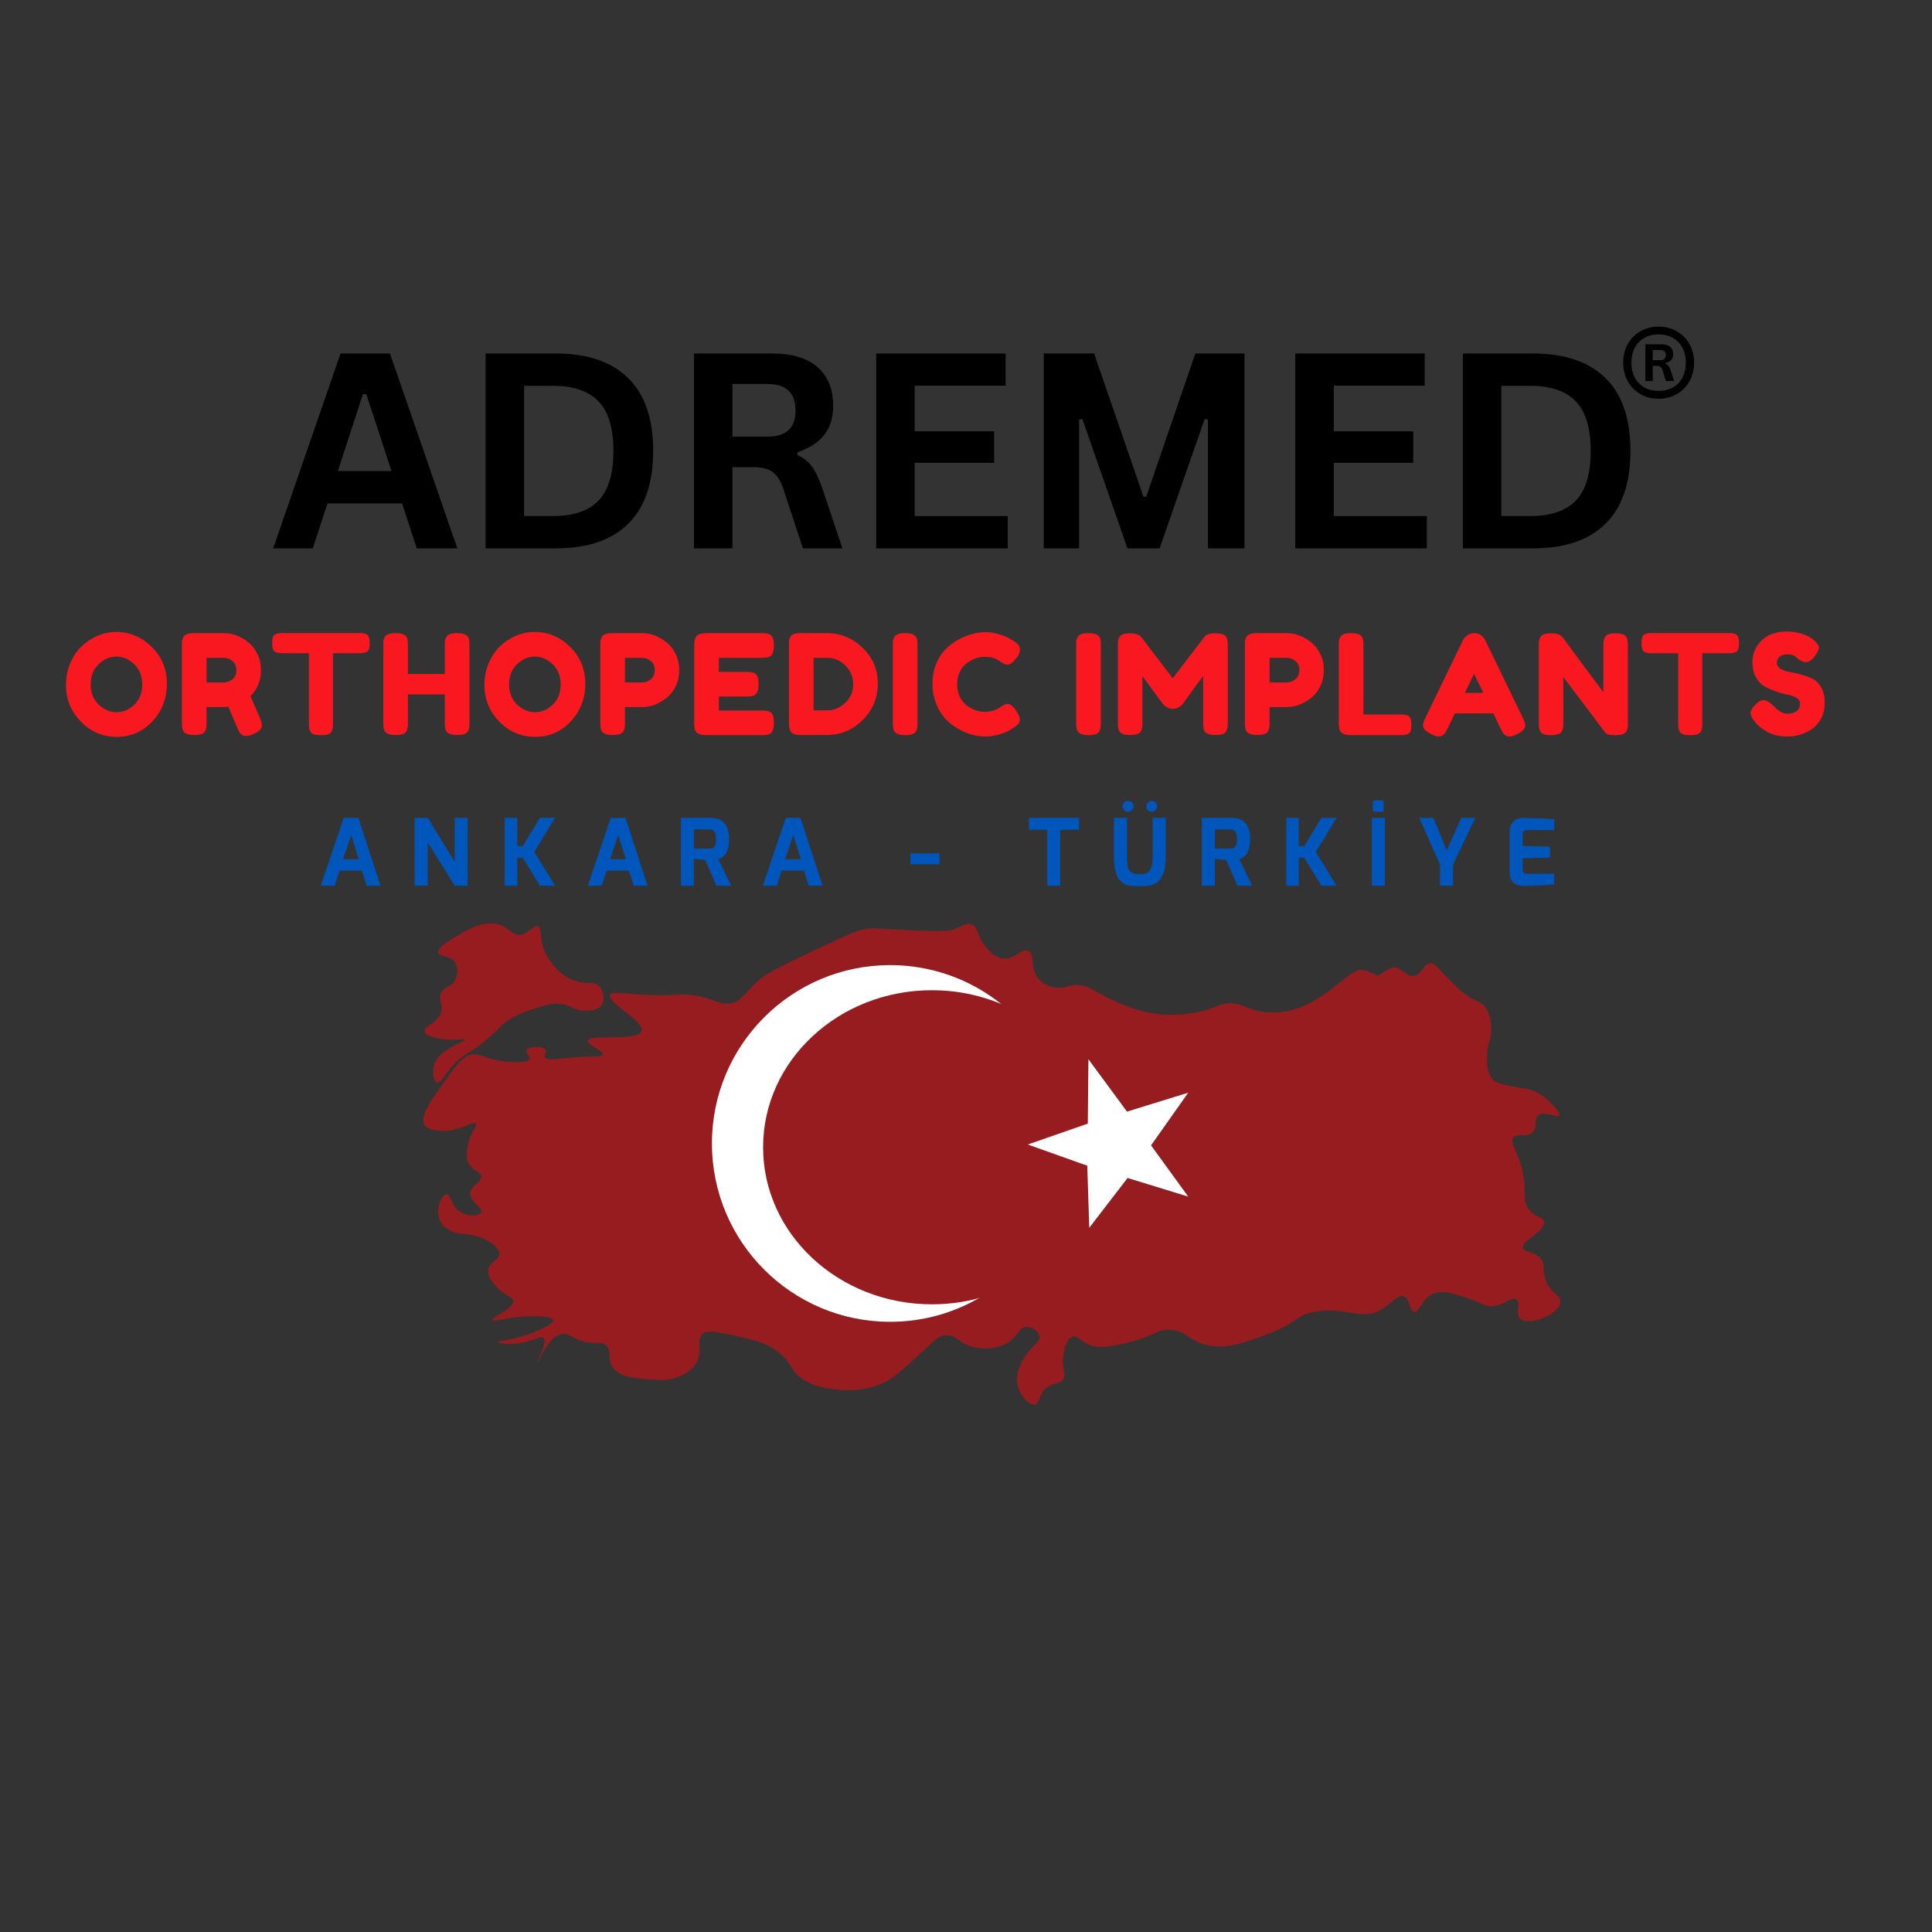 <svg version="1.0" preserveAspectRatio="xMidYMid meet" height="500" viewBox="0 0 375 375" zoomAndPan="magnify" width="500" xmlns:xlink="http://www.w3.org/1999/xlink" xmlns="http://www.w3.org/2000/svg"><rect x="0" y="0" width="375" height="375" fill="#333333" stroke="none"/><defs><g></g><clipPath id="908a3fd96d"><path clip-rule="nonzero" d="M 82 179 L 303 179 L 303 272.867 L 82 272.867 Z M 82 179"></path></clipPath></defs><g clip-path="url(#908a3fd96d)"><path fill-rule="nonzero" fill-opacity="1" d="M 299.922 248.16 C 299.336 246.32 299.953 245.551 299.117 244.406 C 297.93 242.777 295.887 243.238 295.629 242.258 C 295.242 240.754 299.965 239.059 299.652 237.16 C 299.492 236.184 298.199 236.348 296.973 235.008 C 295.152 233.039 296.551 231.133 295.359 226.691 C 294.465 223.34 292.953 221.754 293.75 220.789 C 294.535 219.844 296.379 220.902 297.504 219.719 C 298.492 218.68 297.645 217.258 298.574 216.496 C 299.789 215.504 302.215 217.109 302.598 216.496 C 302.941 215.945 301.223 214.297 300.82 213.91 C 300.148 213.262 299.133 212.305 297.504 211.664 C 296.293 211.188 296.082 211.414 293.484 210.863 C 291.492 210.438 290.496 210.227 289.996 209.789 C 288.445 208.445 288.578 205.848 288.656 204.426 C 288.781 201.934 289.555 201.758 289.457 199.594 C 289.414 198.59 289.316 196.43 287.848 195.031 C 286.957 194.184 286.379 194.395 284.629 193.152 C 284.199 192.848 283.742 192.488 282.48 191.273 C 278.941 187.859 278.625 186.922 277.652 186.98 C 276.203 187.062 276.117 189.188 274.434 189.395 C 272.703 189.609 271.965 187.461 270.145 187.781 C 270.145 187.781 269.832 187.84 267.461 189.395 C 267.461 189.395 265.68 188.512 264.781 188.32 C 263.129 187.973 261.742 189.398 259.684 191.004 C 257.277 192.883 253.629 195.73 249.227 196.367 C 247.035 196.684 245.094 196.391 244.934 196.367 C 242.191 195.938 241.422 194.949 239.305 194.758 C 237.254 194.574 236.387 195.359 233.941 196.102 C 233.941 196.102 228.98 197.605 223.484 196.637 C 218.93 195.836 214.363 193.34 214.035 193.156 C 212.105 192.086 210.566 190.957 208.422 191.207 C 207.137 191.352 206.445 191.902 204.953 191.707 C 204.473 191.645 202.906 191.371 201.762 190.199 C 199.734 188.125 200.992 185.227 199.617 184.566 C 198.309 183.938 196.938 186.422 194.504 186.008 C 193.078 185.762 192.109 184.668 191.453 183.926 C 189.57 181.793 189.93 179.977 188.582 179.434 C 187.633 179.051 186.848 179.711 185.402 180.273 C 184.195 180.746 183.238 180.875 176.285 180.543 C 169.621 180.227 169.574 180.07 168.238 180.273 C 166.605 180.523 165.559 180.934 161.266 182.957 C 153.043 186.824 148.902 188.789 147.32 190.199 C 144.383 192.82 143.949 194.453 141.688 194.762 C 139.457 195.07 138.398 193.688 134.449 193.152 C 132.621 192.906 132.246 193.121 129.086 193.152 C 121.867 193.234 118.801 192.176 118.402 193.125 C 117.77 194.641 125.184 198.188 124.527 200.129 C 123.816 202.219 114.344 200.605 114.07 202.008 C 113.902 202.848 117.219 203.906 117.02 204.691 C 116.871 205.262 115.055 204.93 111.387 205.23 C 108.309 205.48 106.109 205.992 105.758 205.23 C 105.555 204.785 106.172 204.359 105.941 203.867 C 105.492 202.914 102.461 203.055 102.164 203.934 C 101.98 204.48 102.977 204.965 102.809 205.496 C 102.477 206.543 98.254 206.066 97.98 206.035 C 93.883 205.555 93.391 204.367 91.543 204.695 C 89.852 204.992 88.602 206.688 86.18 210.059 C 83.566 213.699 81.371 216.746 82.426 218.375 C 82.945 219.184 84.055 219.32 85.109 219.449 C 88.953 219.926 91.785 217.418 92.348 218.105 C 92.758 218.613 91.164 219.844 90.738 222.668 C 90.594 223.66 90.418 224.809 91.008 225.891 C 91.82 227.379 93.293 227.32 93.418 228.305 C 93.574 229.508 91.418 229.969 91.273 231.523 C 91.105 233.305 93.781 234.406 93.418 235.277 C 93.121 235.996 90.949 236.211 89.398 235.277 C 87.449 234.113 87.555 231.785 86.719 231.789 C 85.777 231.797 84.383 234.734 85.379 236.891 C 85.992 238.211 87.32 238.82 87.789 239.039 C 88.93 239.559 89.715 239.465 90.738 239.578 C 93.598 239.895 96.859 241.711 96.906 243.332 C 96.945 244.621 94.926 244.844 94.762 246.551 C 94.609 248.156 96.223 249.668 96.906 250.305 C 98.434 251.738 99.484 251.699 99.59 252.453 C 99.809 254.047 95.355 255.672 95.566 256.211 C 95.703 256.559 97.617 255.965 100.125 255.672 C 103.102 255.32 107.188 255.363 107.367 256.211 C 107.559 257.117 103.184 258.754 102.809 258.891 C 99.309 260.188 96.625 260.223 96.637 260.504 C 96.652 260.73 98.414 261 100.391 260.773 C 103.453 260.422 104.887 259.133 105.488 259.699 C 106.359 260.527 104.234 264.168 104.418 264.262 C 104.625 264.371 106.379 259.188 109.246 258.898 C 110.688 258.75 110.992 259.988 113.805 260.508 C 115.965 260.902 116.684 260.336 117.555 261.047 C 118.82 262.07 117.824 263.66 118.898 265.34 C 120.137 267.281 122.984 267.5 126.137 267.75 C 128.121 267.906 130.141 268.043 132.305 266.949 C 133.141 266.523 134.223 265.977 134.988 264.801 C 136.539 262.414 135.059 260.109 136.328 258.898 C 136.801 258.449 137.582 258.207 140.887 258.898 C 146.281 260.02 149.039 260.594 151.613 262.922 C 153.926 265.012 153.469 266.156 155.906 267.75 C 158.035 269.145 160.113 269.414 161.805 269.633 C 163.34 269.828 167.543 270.367 171.727 268.289 C 173.512 267.406 175.148 265.91 178.43 262.926 C 181.336 260.277 181.98 259.289 183.527 259.172 C 185.805 258.996 186.164 261.016 189.426 261.582 C 190.07 261.695 193.613 262.234 196.129 260.242 C 197.648 259.039 197.797 257.691 199.078 257.559 C 200.254 257.438 201.637 258.414 201.758 259.441 C 201.875 260.395 200.832 260.832 199.609 262.391 C 199.148 262.98 197 265.734 197.465 268.562 C 197.832 270.82 199.816 272.867 200.949 272.586 C 201.895 272.355 201.516 270.684 203.098 269.367 C 204.484 268.211 205.613 268.801 206.316 267.758 C 206.973 266.777 206.16 265.996 206.316 263.734 C 206.41 262.312 206.926 259.797 208.195 259.441 C 209.039 259.199 209.594 260.102 210.875 260.781 C 213.105 261.961 215.496 261.414 219.188 260.512 C 224.465 259.223 224.379 258.004 226.965 258.098 C 230.238 258.215 230.543 260.176 234.207 261.051 C 237.848 261.918 240.953 260.801 245.469 259.172 C 252.133 256.77 251.094 255.359 255.121 254.609 C 261.215 253.469 264.227 256.582 268.262 254.07 C 270.043 252.961 271.367 251.164 272.551 251.656 C 273.738 252.148 273.477 254.406 274.43 254.609 C 275.48 254.836 275.93 252.109 278.18 251.117 C 280.031 250.301 282.188 251.059 285.422 252.191 C 287.914 253.062 288.121 253.566 289.441 253.531 C 291.977 253.469 293.312 251.586 294.27 252.191 C 295.258 252.809 294.066 254.957 295.074 255.945 C 296.664 257.508 302.715 255.137 302.852 252.723 C 302.934 251.27 300.805 251.012 299.902 248.16 Z M 230.637 232.262 L 218.867 228.648 L 211.43 238.316 L 211.043 226.258 L 209.852 225.832 C 208.895 233.352 204.926 239.926 199.18 244.305 C 192.836 251.793 183.371 256.559 172.781 256.559 C 153.676 256.559 138.188 241.059 138.188 221.941 C 138.188 202.824 153.672 187.328 172.777 187.328 C 184.312 187.328 194.527 192.988 200.809 201.672 C 205.609 205.945 208.902 211.867 209.816 218.555 L 211.145 218.094 L 211.258 205.594 L 218.754 215.762 L 230.637 212.094 L 223.422 222.32 L 230.637 232.266 Z M 230.637 232.262" fill="#971c20"></path></g><path fill-rule="nonzero" fill-opacity="1" d="M 116.461 191.621 C 115.355 190.258 113.824 191.199 111.363 190.281 C 108.48 189.211 105.852 186.152 105.195 183.035 C 104.859 181.438 105.102 180.098 104.395 179.816 C 103.523 179.473 102.676 181.285 100.906 181.426 C 99.352 181.551 99.012 180.238 97.152 179.547 C 94.004 178.387 90.559 180.512 87.766 182.23 C 86.75 182.852 84.863 184.043 85.086 184.91 C 85.305 185.777 87.344 185.375 88.305 186.793 C 88.973 187.781 88.852 189.281 88.305 190.281 C 87.52 191.703 86.27 191.387 85.621 192.695 C 84.941 194.062 86.105 194.824 85.621 196.449 C 84.961 198.688 82.211 199.125 82.402 200.203 C 82.547 200.988 84.105 201.332 85.086 201.543 C 87.945 202.172 90.059 201.457 90.184 201.812 C 90.359 202.352 85.363 203.363 84.281 206.645 C 83.793 208.133 84.156 209.938 84.82 210.137 C 85.504 210.34 86.117 208.719 88.039 206.645 C 90.355 204.141 91.137 204.684 94.742 201.543 C 97.074 199.52 97.156 198.93 99.031 197.789 C 100.676 196.789 102.16 196.293 103.32 195.91 C 105.855 195.078 107.125 194.664 108.684 194.84 C 110.996 195.094 111.418 196.254 113.781 196.18 C 114.617 196.152 116.023 196.109 116.73 195.109 C 117.43 194.125 117.219 192.547 116.461 191.617 Z M 116.461 191.621" fill="#971c20"></path><path fill-rule="nonzero" fill-opacity="1" d="M 154.852 222.316 C 154.852 207.055 167.215 194.688 182.465 194.688 C 189.504 194.688 195.934 197.332 200.809 201.672 C 194.523 192.988 184.312 187.328 172.777 187.328 C 153.672 187.328 138.184 202.828 138.184 221.945 C 138.184 241.062 153.672 256.562 172.777 256.562 C 183.359 256.562 192.828 251.805 199.176 244.309 C 194.535 247.844 188.746 249.945 182.465 249.945 C 167.215 249.945 154.852 237.578 154.852 222.32 Z M 154.852 222.316" fill="#ffffff"></path><path fill-rule="nonzero" fill-opacity="1" d="M 201.102 222.5 L 213.363 218.531 C 212.285 211.156 208.371 204.621 202.672 199.906 C 196.883 195.113 189.254 192.199 180.898 192.199 C 162.797 192.199 148.117 205.848 148.117 222.684 C 148.117 239.52 162.793 253.168 180.898 253.168 C 188.355 253.168 195.227 250.848 200.734 246.949 C 207.551 242.121 212.266 234.867 213.402 226.57 Z M 201.102 222.5" fill="#971c20"></path><path fill-rule="nonzero" fill-opacity="1" d="M 230.637 212.09 L 218.754 215.762 L 211.258 205.594 L 211.145 218.094 L 209.82 218.555 L 199.488 222.148 L 209.848 225.84 L 211.039 226.258 L 211.426 238.316 L 218.863 228.648 L 230.637 232.262 L 223.418 222.316 Z M 230.637 212.09" fill="#ffffff"></path><g fill-opacity="1" fill="#fa1820"><g transform="translate(12.138, 142.691)"><g><path d="M 10.375 -20.031 C 13.031 -20.031 15.336 -19.066 17.297 -17.141 C 19.266 -15.211 20.25 -12.82 20.25 -9.969 C 20.25 -7.125 19.312 -4.695 17.438 -2.688 C 15.57 -0.676 13.27 0.328 10.531 0.328 C 7.789 0.328 5.461 -0.66 3.547 -2.641 C 1.629 -4.617 0.672 -6.977 0.672 -9.719 C 0.672 -11.219 0.941 -12.617 1.484 -13.922 C 2.023 -15.223 2.742 -16.312 3.641 -17.188 C 4.547 -18.07 5.582 -18.766 6.75 -19.266 C 7.914 -19.773 9.125 -20.031 10.375 -20.031 Z M 5.453 -9.859 C 5.453 -8.254 5.969 -6.953 7 -5.953 C 8.039 -4.953 9.195 -4.453 10.469 -4.453 C 11.75 -4.453 12.898 -4.938 13.922 -5.906 C 14.953 -6.883 15.469 -8.191 15.469 -9.828 C 15.469 -11.461 14.945 -12.773 13.906 -13.766 C 12.875 -14.754 11.719 -15.25 10.438 -15.25 C 9.164 -15.25 8.016 -14.75 6.984 -13.75 C 5.961 -12.758 5.453 -11.461 5.453 -9.859 Z M 5.453 -9.859"></path></g></g></g><g fill-opacity="1" fill="#fa1820"><g transform="translate(34.224, 142.691)"><g><path d="M 16.234 -3.344 C 16.492 -2.695 16.625 -2.227 16.625 -1.938 C 16.625 -1.258 16.066 -0.688 14.953 -0.219 C 14.379 0.031 13.914 0.156 13.562 0.156 C 13.219 0.156 12.93 0.07 12.703 -0.094 C 12.473 -0.258 12.305 -0.438 12.203 -0.625 C 12.023 -0.969 11.32 -2.598 10.094 -5.516 L 9.266 -5.453 L 5.859 -5.453 L 5.859 -2.406 C 5.859 -1.988 5.844 -1.676 5.812 -1.469 C 5.789 -1.258 5.707 -1.02 5.562 -0.75 C 5.312 -0.27 4.609 -0.031 3.453 -0.031 C 2.191 -0.031 1.453 -0.363 1.234 -1.031 C 1.129 -1.332 1.078 -1.801 1.078 -2.438 L 1.078 -17.422 C 1.078 -17.828 1.086 -18.133 1.109 -18.344 C 1.141 -18.551 1.227 -18.789 1.375 -19.062 C 1.625 -19.551 2.328 -19.797 3.484 -19.797 L 9.312 -19.797 C 10.895 -19.797 12.438 -19.219 13.938 -18.062 C 14.656 -17.5 15.25 -16.738 15.719 -15.781 C 16.188 -14.832 16.422 -13.773 16.422 -12.609 C 16.422 -10.578 15.742 -8.906 14.391 -7.594 C 14.785 -6.633 15.398 -5.219 16.234 -3.344 Z M 5.859 -10.234 L 9.312 -10.234 C 9.832 -10.234 10.352 -10.43 10.875 -10.828 C 11.395 -11.223 11.656 -11.816 11.656 -12.609 C 11.656 -13.398 11.395 -14 10.875 -14.406 C 10.352 -14.812 9.816 -15.016 9.266 -15.016 L 5.859 -15.016 Z M 5.859 -10.234"></path></g></g></g><g fill-opacity="1" fill="#fa1820"><g transform="translate(52.422, 142.691)"><g><path d="M 2.375 -19.812 L 17.391 -19.812 C 17.961 -19.812 18.383 -19.742 18.656 -19.609 C 18.926 -19.473 19.102 -19.258 19.188 -18.969 C 19.281 -18.688 19.328 -18.312 19.328 -17.844 C 19.328 -17.375 19.281 -17 19.188 -16.719 C 19.102 -16.445 18.953 -16.254 18.734 -16.141 C 18.41 -15.984 17.953 -15.906 17.359 -15.906 L 12.203 -15.906 L 12.203 -2.328 C 12.203 -1.91 12.188 -1.602 12.156 -1.406 C 12.133 -1.207 12.055 -0.977 11.922 -0.719 C 11.785 -0.457 11.547 -0.27 11.203 -0.156 C 10.859 -0.051 10.406 0 9.844 0 C 9.289 0 8.848 -0.051 8.516 -0.156 C 8.18 -0.27 7.945 -0.457 7.812 -0.719 C 7.676 -0.977 7.594 -1.211 7.562 -1.422 C 7.539 -1.629 7.531 -1.938 7.531 -2.344 L 7.531 -15.906 L 2.344 -15.906 C 1.77 -15.906 1.348 -15.973 1.078 -16.109 C 0.805 -16.242 0.625 -16.453 0.531 -16.734 C 0.445 -17.023 0.406 -17.406 0.406 -17.875 C 0.406 -18.344 0.445 -18.711 0.531 -18.984 C 0.625 -19.266 0.781 -19.461 1 -19.578 C 1.32 -19.734 1.781 -19.812 2.375 -19.812 Z M 2.375 -19.812"></path></g></g></g><g fill-opacity="1" fill="#fa1820"><g transform="translate(73.32, 142.691)"><g><path d="M 13.312 -19.062 C 13.457 -19.332 13.695 -19.52 14.031 -19.625 C 14.375 -19.738 14.805 -19.797 15.328 -19.797 C 15.859 -19.797 16.273 -19.75 16.578 -19.656 C 16.879 -19.562 17.109 -19.453 17.266 -19.328 C 17.43 -19.203 17.562 -19.023 17.656 -18.797 C 17.75 -18.484 17.797 -18.016 17.797 -17.391 L 17.797 -2.406 C 17.797 -1.988 17.781 -1.676 17.75 -1.469 C 17.727 -1.258 17.645 -1.02 17.5 -0.75 C 17.25 -0.27 16.547 -0.031 15.391 -0.031 C 14.129 -0.031 13.391 -0.363 13.172 -1.031 C 13.066 -1.332 13.016 -1.801 13.016 -2.438 L 13.016 -7.906 L 5.859 -7.906 L 5.859 -2.406 C 5.859 -1.988 5.844 -1.676 5.812 -1.469 C 5.789 -1.258 5.707 -1.02 5.562 -0.75 C 5.312 -0.27 4.609 -0.031 3.453 -0.031 C 2.191 -0.031 1.453 -0.363 1.234 -1.031 C 1.129 -1.332 1.078 -1.801 1.078 -2.438 L 1.078 -17.422 C 1.078 -17.828 1.086 -18.133 1.109 -18.344 C 1.141 -18.551 1.227 -18.789 1.375 -19.062 C 1.625 -19.551 2.328 -19.797 3.484 -19.797 C 4.742 -19.797 5.488 -19.461 5.719 -18.797 C 5.812 -18.484 5.859 -18.016 5.859 -17.391 L 5.859 -11.875 L 13.016 -11.875 L 13.016 -17.422 C 13.016 -17.828 13.023 -18.133 13.047 -18.344 C 13.078 -18.551 13.164 -18.789 13.312 -19.062 Z M 13.312 -19.062"></path></g></g></g><g fill-opacity="1" fill="#fa1820"><g transform="translate(93.354, 142.691)"><g><path d="M 10.375 -20.031 C 13.031 -20.031 15.336 -19.066 17.297 -17.141 C 19.266 -15.211 20.25 -12.82 20.25 -9.969 C 20.25 -7.125 19.312 -4.695 17.438 -2.688 C 15.57 -0.676 13.27 0.328 10.531 0.328 C 7.789 0.328 5.461 -0.66 3.547 -2.641 C 1.629 -4.617 0.672 -6.977 0.672 -9.719 C 0.672 -11.219 0.941 -12.617 1.484 -13.922 C 2.023 -15.223 2.742 -16.312 3.641 -17.188 C 4.547 -18.07 5.582 -18.766 6.75 -19.266 C 7.914 -19.773 9.125 -20.031 10.375 -20.031 Z M 5.453 -9.859 C 5.453 -8.254 5.969 -6.953 7 -5.953 C 8.039 -4.953 9.195 -4.453 10.469 -4.453 C 11.75 -4.453 12.898 -4.938 13.922 -5.906 C 14.953 -6.883 15.469 -8.191 15.469 -9.828 C 15.469 -11.461 14.945 -12.773 13.906 -13.766 C 12.875 -14.754 11.719 -15.25 10.438 -15.25 C 9.164 -15.25 8.016 -14.75 6.984 -13.75 C 5.961 -12.758 5.453 -11.461 5.453 -9.859 Z M 5.453 -9.859"></path></g></g></g><g fill-opacity="1" fill="#fa1820"><g transform="translate(115.44, 142.691)"><g><path d="M 15.688 -15.781 C 16.156 -14.832 16.391 -13.773 16.391 -12.609 C 16.391 -11.441 16.156 -10.383 15.688 -9.438 C 15.219 -8.488 14.613 -7.738 13.875 -7.188 C 12.383 -6.031 10.836 -5.453 9.234 -5.453 L 5.859 -5.453 L 5.859 -2.406 C 5.859 -1.988 5.844 -1.676 5.812 -1.469 C 5.789 -1.258 5.707 -1.02 5.562 -0.75 C 5.312 -0.27 4.609 -0.031 3.453 -0.031 C 2.191 -0.031 1.453 -0.363 1.234 -1.031 C 1.129 -1.332 1.078 -1.801 1.078 -2.438 L 1.078 -17.422 C 1.078 -17.828 1.086 -18.133 1.109 -18.344 C 1.141 -18.551 1.227 -18.789 1.375 -19.062 C 1.625 -19.551 2.328 -19.797 3.484 -19.797 L 9.266 -19.797 C 10.848 -19.797 12.383 -19.219 13.875 -18.062 C 14.613 -17.5 15.219 -16.738 15.688 -15.781 Z M 9.266 -10.234 C 9.805 -10.234 10.336 -10.43 10.859 -10.828 C 11.379 -11.223 11.641 -11.816 11.641 -12.609 C 11.641 -13.398 11.379 -14 10.859 -14.406 C 10.336 -14.812 9.797 -15.016 9.234 -15.016 L 5.859 -15.016 L 5.859 -10.234 Z M 9.266 -10.234"></path></g></g></g><g fill-opacity="1" fill="#fa1820"><g transform="translate(133.665, 142.691)"><g><path d="M 5.859 -4.781 L 14.172 -4.781 C 14.586 -4.781 14.898 -4.766 15.109 -4.734 C 15.316 -4.711 15.555 -4.629 15.828 -4.484 C 16.305 -4.234 16.547 -3.531 16.547 -2.375 C 16.547 -1.113 16.211 -0.375 15.547 -0.156 C 15.242 -0.051 14.773 0 14.141 0 L 3.453 0 C 2.191 0 1.453 -0.344 1.234 -1.031 C 1.129 -1.312 1.078 -1.77 1.078 -2.406 L 1.078 -17.422 C 1.078 -18.336 1.25 -18.961 1.594 -19.297 C 1.938 -19.629 2.582 -19.797 3.531 -19.797 L 14.172 -19.797 C 14.586 -19.797 14.898 -19.781 15.109 -19.75 C 15.316 -19.719 15.555 -19.633 15.828 -19.5 C 16.305 -19.238 16.547 -18.535 16.547 -17.391 C 16.547 -16.129 16.211 -15.391 15.547 -15.172 C 15.242 -15.066 14.773 -15.016 14.141 -15.016 L 5.859 -15.016 L 5.859 -12.281 L 11.203 -12.281 C 11.617 -12.281 11.93 -12.266 12.141 -12.234 C 12.348 -12.211 12.586 -12.129 12.859 -11.984 C 13.336 -11.734 13.578 -11.031 13.578 -9.875 C 13.578 -8.613 13.238 -7.879 12.562 -7.672 C 12.25 -7.555 11.781 -7.5 11.156 -7.5 L 5.859 -7.5 Z M 5.859 -4.781"></path></g></g></g><g fill-opacity="1" fill="#fa1820"><g transform="translate(152.052, 142.691)"><g><path d="M 3.484 -19.812 L 8.484 -19.797 C 11.086 -19.797 13.379 -18.852 15.359 -16.969 C 17.336 -15.082 18.328 -12.766 18.328 -10.016 C 18.328 -7.273 17.359 -4.926 15.422 -2.969 C 13.492 -1.008 11.148 -0.031 8.391 -0.031 L 3.453 -0.031 C 2.359 -0.031 1.676 -0.254 1.406 -0.703 C 1.188 -1.078 1.078 -1.656 1.078 -2.438 L 1.078 -17.438 C 1.078 -17.875 1.086 -18.191 1.109 -18.391 C 1.141 -18.586 1.227 -18.82 1.375 -19.094 C 1.625 -19.57 2.328 -19.812 3.484 -19.812 Z M 8.484 -4.812 C 9.773 -4.812 10.941 -5.289 11.984 -6.25 C 13.023 -7.207 13.547 -8.414 13.547 -9.875 C 13.547 -11.332 13.035 -12.551 12.016 -13.531 C 11.004 -14.52 9.816 -15.016 8.453 -15.016 L 5.859 -15.016 L 5.859 -4.812 Z M 8.484 -4.812"></path></g></g></g><g fill-opacity="1" fill="#fa1820"><g transform="translate(172.221, 142.691)"><g><path d="M 1.078 -17.422 C 1.078 -17.828 1.086 -18.133 1.109 -18.344 C 1.141 -18.551 1.227 -18.789 1.375 -19.062 C 1.625 -19.551 2.328 -19.797 3.484 -19.797 C 4.742 -19.797 5.488 -19.461 5.719 -18.797 C 5.812 -18.484 5.859 -18.016 5.859 -17.391 L 5.859 -2.375 C 5.859 -1.945 5.844 -1.633 5.812 -1.438 C 5.789 -1.238 5.707 -1.004 5.562 -0.734 C 5.312 -0.242 4.609 0 3.453 0 C 2.191 0 1.453 -0.344 1.234 -1.031 C 1.129 -1.312 1.078 -1.77 1.078 -2.406 Z M 1.078 -17.422"></path></g></g></g><g fill-opacity="1" fill="#fa1820"><g transform="translate(180.321, 142.691)"><g><path d="M 13.453 -5.188 L 13.938 -5.531 C 14.539 -5.895 14.973 -6.078 15.234 -6.078 C 15.785 -6.078 16.383 -5.57 17.031 -4.562 C 17.426 -3.938 17.625 -3.43 17.625 -3.047 C 17.625 -2.672 17.504 -2.359 17.266 -2.109 C 17.023 -1.859 16.742 -1.633 16.422 -1.438 C 16.098 -1.238 15.785 -1.047 15.484 -0.859 C 15.18 -0.68 14.57 -0.445 13.656 -0.156 C 12.738 0.125 11.852 0.266 11 0.266 C 10.145 0.266 9.281 0.156 8.406 -0.062 C 7.531 -0.289 6.629 -0.672 5.703 -1.203 C 4.773 -1.734 3.941 -2.379 3.203 -3.141 C 2.473 -3.91 1.867 -4.895 1.391 -6.094 C 0.91 -7.289 0.672 -8.586 0.672 -9.984 C 0.672 -11.391 0.906 -12.664 1.375 -13.812 C 1.844 -14.957 2.441 -15.898 3.172 -16.641 C 3.898 -17.391 4.734 -18.016 5.672 -18.516 C 7.43 -19.492 9.203 -19.984 10.984 -19.984 C 11.836 -19.984 12.695 -19.852 13.562 -19.594 C 14.438 -19.332 15.098 -19.066 15.547 -18.797 L 16.203 -18.406 C 16.523 -18.207 16.773 -18.047 16.953 -17.922 C 17.422 -17.547 17.656 -17.117 17.656 -16.641 C 17.656 -16.172 17.469 -15.672 17.094 -15.141 C 16.383 -14.172 15.754 -13.688 15.203 -13.688 C 14.879 -13.688 14.422 -13.883 13.828 -14.281 C 13.066 -14.895 12.055 -15.203 10.797 -15.203 C 9.629 -15.203 8.477 -14.797 7.344 -13.984 C 6.801 -13.586 6.348 -13.031 5.984 -12.312 C 5.629 -11.594 5.453 -10.773 5.453 -9.859 C 5.453 -8.953 5.629 -8.141 5.984 -7.422 C 6.348 -6.703 6.812 -6.133 7.375 -5.719 C 8.469 -4.926 9.609 -4.531 10.797 -4.531 C 11.359 -4.531 11.883 -4.602 12.375 -4.75 C 12.875 -4.895 13.234 -5.039 13.453 -5.188 Z M 13.453 -5.188"></path></g></g></g><g fill-opacity="1" fill="#fa1820"><g transform="translate(199.815, 142.691)"><g></g></g></g><g fill-opacity="1" fill="#fa1820"><g transform="translate(207.807, 142.691)"><g><path d="M 1.078 -17.422 C 1.078 -17.828 1.086 -18.133 1.109 -18.344 C 1.141 -18.551 1.227 -18.789 1.375 -19.062 C 1.625 -19.551 2.328 -19.797 3.484 -19.797 C 4.742 -19.797 5.488 -19.461 5.719 -18.797 C 5.812 -18.484 5.859 -18.016 5.859 -17.391 L 5.859 -2.375 C 5.859 -1.945 5.844 -1.633 5.812 -1.438 C 5.789 -1.238 5.707 -1.004 5.562 -0.734 C 5.312 -0.242 4.609 0 3.453 0 C 2.191 0 1.453 -0.344 1.234 -1.031 C 1.129 -1.312 1.078 -1.77 1.078 -2.406 Z M 1.078 -17.422"></path></g></g></g><g fill-opacity="1" fill="#fa1820"><g transform="translate(215.907, 142.691)"><g><path d="M 22.109 -19.031 C 22.254 -18.758 22.336 -18.516 22.359 -18.297 C 22.391 -18.086 22.406 -17.773 22.406 -17.359 L 22.406 -2.375 C 22.406 -1.133 22.066 -0.406 21.391 -0.188 C 21.047 -0.082 20.613 -0.031 20.094 -0.031 C 19.57 -0.031 19.156 -0.07 18.844 -0.156 C 18.539 -0.25 18.305 -0.359 18.141 -0.484 C 17.984 -0.609 17.859 -0.789 17.766 -1.031 C 17.672 -1.332 17.625 -1.801 17.625 -2.438 L 17.625 -11.469 C 17.176 -10.914 16.52 -10.031 15.656 -8.812 C 14.789 -7.602 14.238 -6.844 14 -6.531 C 13.77 -6.227 13.609 -6.016 13.516 -5.891 C 13.43 -5.773 13.211 -5.613 12.859 -5.406 C 12.516 -5.207 12.141 -5.109 11.734 -5.109 C 11.328 -5.109 10.957 -5.203 10.625 -5.391 C 10.289 -5.578 10.051 -5.758 9.906 -5.938 L 9.688 -6.234 C 9.332 -6.68 8.625 -7.641 7.562 -9.109 C 6.5 -10.578 5.922 -11.363 5.828 -11.469 L 5.828 -2.375 C 5.828 -1.957 5.812 -1.645 5.781 -1.438 C 5.758 -1.238 5.676 -1.008 5.531 -0.75 C 5.258 -0.27 4.555 -0.031 3.422 -0.031 C 2.328 -0.031 1.645 -0.27 1.375 -0.75 C 1.227 -1.008 1.141 -1.242 1.109 -1.453 C 1.086 -1.672 1.078 -2 1.078 -2.438 L 1.078 -17.422 C 1.078 -17.828 1.086 -18.133 1.109 -18.344 C 1.141 -18.551 1.227 -18.789 1.375 -19.062 C 1.645 -19.531 2.348 -19.766 3.484 -19.766 C 3.973 -19.766 4.391 -19.703 4.734 -19.578 C 5.086 -19.461 5.316 -19.344 5.422 -19.219 L 5.594 -19.062 L 11.719 -11.016 C 14.781 -15.066 16.82 -17.738 17.844 -19.031 C 18.156 -19.52 18.879 -19.766 20.016 -19.766 C 21.16 -19.766 21.859 -19.52 22.109 -19.031 Z M 22.109 -19.031"></path></g></g></g><g fill-opacity="1" fill="#fa1820"><g transform="translate(240.558, 142.691)"><g><path d="M 15.688 -15.781 C 16.156 -14.832 16.391 -13.773 16.391 -12.609 C 16.391 -11.441 16.156 -10.383 15.688 -9.438 C 15.219 -8.488 14.613 -7.738 13.875 -7.188 C 12.383 -6.031 10.836 -5.453 9.234 -5.453 L 5.859 -5.453 L 5.859 -2.406 C 5.859 -1.988 5.844 -1.676 5.812 -1.469 C 5.789 -1.258 5.707 -1.02 5.562 -0.75 C 5.312 -0.27 4.609 -0.031 3.453 -0.031 C 2.191 -0.031 1.453 -0.363 1.234 -1.031 C 1.129 -1.332 1.078 -1.801 1.078 -2.438 L 1.078 -17.422 C 1.078 -17.828 1.086 -18.133 1.109 -18.344 C 1.141 -18.551 1.227 -18.789 1.375 -19.062 C 1.625 -19.551 2.328 -19.797 3.484 -19.797 L 9.266 -19.797 C 10.848 -19.797 12.383 -19.219 13.875 -18.062 C 14.613 -17.5 15.219 -16.738 15.688 -15.781 Z M 9.266 -10.234 C 9.805 -10.234 10.336 -10.43 10.859 -10.828 C 11.379 -11.223 11.641 -11.816 11.641 -12.609 C 11.641 -13.398 11.379 -14 10.859 -14.406 C 10.336 -14.812 9.797 -15.016 9.234 -15.016 L 5.859 -15.016 L 5.859 -10.234 Z M 9.266 -10.234"></path></g></g></g><g fill-opacity="1" fill="#fa1820"><g transform="translate(258.783, 142.691)"><g><path d="M 5.859 -4 L 13.203 -4 C 13.797 -4 14.227 -3.93 14.5 -3.797 C 14.77 -3.66 14.945 -3.445 15.031 -3.156 C 15.125 -2.875 15.172 -2.492 15.172 -2.016 C 15.172 -1.535 15.125 -1.148 15.031 -0.859 C 14.945 -0.578 14.797 -0.379 14.578 -0.266 C 14.234 -0.086 13.766 0 13.172 0 L 3.453 0 C 2.191 0 1.453 -0.344 1.234 -1.031 C 1.129 -1.312 1.078 -1.77 1.078 -2.406 L 1.078 -17.422 C 1.078 -17.828 1.086 -18.133 1.109 -18.344 C 1.141 -18.551 1.227 -18.789 1.375 -19.062 C 1.625 -19.551 2.328 -19.797 3.484 -19.797 C 4.742 -19.797 5.488 -19.461 5.719 -18.797 C 5.812 -18.484 5.859 -18.016 5.859 -17.391 Z M 5.859 -4"></path></g></g></g><g fill-opacity="1" fill="#fa1820"><g transform="translate(275.793, 142.691)"><g><path d="M 12.5 -18.391 L 19.797 -3.328 C 20.098 -2.711 20.25 -2.25 20.25 -1.938 C 20.25 -1.289 19.727 -0.707 18.688 -0.188 C 18.07 0.113 17.586 0.266 17.234 0.266 C 16.891 0.266 16.602 0.18 16.375 0.016 C 16.145 -0.141 15.977 -0.305 15.875 -0.484 C 15.781 -0.66 15.645 -0.93 15.469 -1.297 L 14.062 -4.219 L 6.594 -4.219 L 5.188 -1.297 C 5 -0.93 4.852 -0.664 4.75 -0.5 C 4.656 -0.344 4.492 -0.176 4.266 0 C 4.047 0.164 3.758 0.25 3.406 0.25 C 3.062 0.25 2.582 0.094 1.969 -0.219 C 0.926 -0.719 0.406 -1.289 0.406 -1.938 C 0.406 -2.25 0.555 -2.711 0.859 -3.328 L 8.156 -18.406 C 8.352 -18.82 8.656 -19.156 9.062 -19.406 C 9.469 -19.664 9.895 -19.797 10.344 -19.797 C 11.312 -19.797 12.031 -19.328 12.5 -18.391 Z M 10.312 -11.906 L 8.531 -8.203 L 12.125 -8.203 Z M 10.312 -11.906"></path></g></g></g><g fill-opacity="1" fill="#fa1820"><g transform="translate(297.609, 142.691)"><g><path d="M 13.859 -18.969 C 14.035 -19.281 14.289 -19.488 14.625 -19.594 C 14.969 -19.707 15.395 -19.766 15.906 -19.766 C 16.426 -19.766 16.844 -19.719 17.156 -19.625 C 17.469 -19.539 17.703 -19.43 17.859 -19.297 C 18.016 -19.172 18.129 -18.984 18.203 -18.734 C 18.305 -18.453 18.359 -17.992 18.359 -17.359 L 18.359 -2.375 C 18.359 -1.945 18.344 -1.633 18.312 -1.438 C 18.289 -1.238 18.207 -1.004 18.062 -0.734 C 17.812 -0.242 17.109 0 15.953 0 C 15.254 0 14.77 -0.051 14.5 -0.156 C 14.227 -0.27 14.004 -0.441 13.828 -0.672 C 9.773 -6.078 7.109 -9.609 5.828 -11.266 L 5.828 -2.375 C 5.828 -1.945 5.812 -1.633 5.781 -1.438 C 5.758 -1.238 5.676 -1.004 5.531 -0.734 C 5.281 -0.242 4.578 0 3.422 0 C 2.305 0 1.625 -0.242 1.375 -0.734 C 1.227 -1.004 1.141 -1.242 1.109 -1.453 C 1.086 -1.672 1.078 -1.988 1.078 -2.406 L 1.078 -17.469 C 1.078 -18.156 1.16 -18.656 1.328 -18.969 C 1.504 -19.281 1.766 -19.488 2.109 -19.594 C 2.453 -19.707 2.891 -19.766 3.422 -19.766 C 3.961 -19.766 4.391 -19.711 4.703 -19.609 C 5.023 -19.516 5.25 -19.406 5.375 -19.281 C 5.445 -19.227 5.656 -18.992 6 -18.578 C 9.789 -13.41 12.328 -10 13.609 -8.344 L 13.609 -17.469 C 13.609 -18.156 13.691 -18.656 13.859 -18.969 Z M 13.859 -18.969"></path></g></g></g><g fill-opacity="1" fill="#fa1820"><g transform="translate(318.21, 142.691)"><g><path d="M 2.375 -19.812 L 17.391 -19.812 C 17.961 -19.812 18.383 -19.742 18.656 -19.609 C 18.926 -19.473 19.102 -19.258 19.188 -18.969 C 19.281 -18.688 19.328 -18.312 19.328 -17.844 C 19.328 -17.375 19.281 -17 19.188 -16.719 C 19.102 -16.445 18.953 -16.254 18.734 -16.141 C 18.41 -15.984 17.953 -15.906 17.359 -15.906 L 12.203 -15.906 L 12.203 -2.328 C 12.203 -1.91 12.188 -1.602 12.156 -1.406 C 12.133 -1.207 12.055 -0.977 11.922 -0.719 C 11.785 -0.457 11.547 -0.27 11.203 -0.156 C 10.859 -0.051 10.406 0 9.844 0 C 9.289 0 8.848 -0.051 8.516 -0.156 C 8.18 -0.27 7.945 -0.457 7.812 -0.719 C 7.676 -0.977 7.594 -1.211 7.562 -1.422 C 7.539 -1.629 7.531 -1.938 7.531 -2.344 L 7.531 -15.906 L 2.344 -15.906 C 1.77 -15.906 1.348 -15.973 1.078 -16.109 C 0.805 -16.242 0.625 -16.453 0.531 -16.734 C 0.445 -17.023 0.406 -17.406 0.406 -17.875 C 0.406 -18.344 0.445 -18.711 0.531 -18.984 C 0.625 -19.266 0.781 -19.461 1 -19.578 C 1.32 -19.734 1.781 -19.812 2.375 -19.812 Z M 2.375 -19.812"></path></g></g></g><g fill-opacity="1" fill="#fa1820"><g transform="translate(339.108, 142.691)"><g><path d="M 1.375 -2.781 C 0.906 -3.352 0.672 -3.867 0.672 -4.328 C 0.672 -4.785 1.062 -5.395 1.844 -6.156 C 2.289 -6.582 2.766 -6.797 3.266 -6.797 C 3.766 -6.797 4.469 -6.348 5.375 -5.453 C 5.625 -5.148 5.984 -4.859 6.453 -4.578 C 6.922 -4.297 7.352 -4.156 7.75 -4.156 C 9.426 -4.156 10.266 -4.836 10.266 -6.203 C 10.266 -6.617 10.035 -6.969 9.578 -7.25 C 9.117 -7.531 8.547 -7.734 7.859 -7.859 C 7.172 -7.984 6.43 -8.188 5.641 -8.469 C 4.848 -8.75 4.109 -9.078 3.422 -9.453 C 2.742 -9.828 2.176 -10.422 1.719 -11.234 C 1.258 -12.055 1.031 -13.047 1.031 -14.203 C 1.031 -15.785 1.617 -17.164 2.797 -18.344 C 3.973 -19.52 5.578 -20.109 7.609 -20.109 C 8.691 -20.109 9.676 -19.969 10.562 -19.688 C 11.457 -19.414 12.078 -19.133 12.422 -18.844 L 13.094 -18.328 C 13.656 -17.805 13.938 -17.363 13.938 -17 C 13.938 -16.645 13.719 -16.156 13.281 -15.531 C 12.664 -14.625 12.035 -14.172 11.391 -14.172 C 11.016 -14.172 10.547 -14.352 9.984 -14.719 C 9.93 -14.75 9.828 -14.836 9.672 -14.984 C 9.523 -15.129 9.391 -15.25 9.266 -15.344 C 8.879 -15.57 8.395 -15.688 7.812 -15.688 C 7.227 -15.688 6.742 -15.547 6.359 -15.266 C 5.973 -14.984 5.781 -14.594 5.781 -14.094 C 5.781 -13.602 6.008 -13.207 6.469 -12.906 C 6.926 -12.602 7.492 -12.395 8.172 -12.281 C 8.859 -12.176 9.609 -12.008 10.422 -11.781 C 11.234 -11.562 11.977 -11.285 12.656 -10.953 C 13.344 -10.629 13.914 -10.066 14.375 -9.266 C 14.832 -8.473 15.062 -7.488 15.062 -6.312 C 15.062 -5.145 14.828 -4.113 14.359 -3.219 C 13.891 -2.332 13.281 -1.645 12.531 -1.156 C 11.07 -0.207 9.516 0.266 7.859 0.266 C 7.016 0.266 6.211 0.164 5.453 -0.031 C 4.691 -0.238 4.082 -0.5 3.625 -0.812 C 2.664 -1.383 2 -1.941 1.625 -2.484 Z M 1.375 -2.781"></path></g></g></g><g fill-opacity="1" fill="#fa1820"><g transform="translate(356.013, 142.691)"><g></g></g></g><g fill-opacity="1" fill="#0056bb"><g transform="translate(61.647, 171.916)"><g><path d="M 0.609 0 L 5.062 -13.172 L 7.922 -13.172 L 12.203 0 L 9.516 0 L 8.594 -2.922 L 4.266 -2.922 L 3.312 0 Z M 4.938 -5.141 L 7.984 -5.141 L 6.516 -9.859 Z M 4.938 -5.141"></path></g></g></g><g fill-opacity="1" fill="#0056bb"><g transform="translate(79.395, 171.916)"><g><path d="M 1.078 0 L 1.078 -13.172 L 3.641 -13.172 L 8.859 -4.656 L 8.859 -13.172 L 11.375 -13.172 L 11.375 0 L 8.859 0 L 3.625 -8.422 L 3.625 0 Z M 1.078 0"></path></g></g></g><g fill-opacity="1" fill="#0056bb"><g transform="translate(96.891, 171.916)"><g><path d="M 1.078 0 L 1.078 -13.172 L 3.5 -13.172 L 3.5 -7.672 L 4.562 -7.672 L 7.906 -13.172 L 10.844 -13.172 L 6.812 -6.562 L 10.844 0 L 7.906 0 L 4.562 -5.438 L 3.516 -5.438 L 3.516 0 Z M 1.078 0"></path></g></g></g><g fill-opacity="1" fill="#0056bb"><g transform="translate(113.487, 171.916)"><g><path d="M 0.609 0 L 5.062 -13.172 L 7.922 -13.172 L 12.203 0 L 9.516 0 L 8.594 -2.922 L 4.266 -2.922 L 3.312 0 Z M 4.938 -5.141 L 7.984 -5.141 L 6.516 -9.859 Z M 4.938 -5.141"></path></g></g></g><g fill-opacity="1" fill="#0056bb"><g transform="translate(131.235, 171.916)"><g><path d="M 0.922 0 L 0.922 -13.172 L 6.672 -13.172 C 7.211 -13.172 7.691 -13.102 8.109 -12.969 C 8.535 -12.832 8.91 -12.609 9.234 -12.297 C 9.566 -11.992 9.82 -11.566 10 -11.016 C 10.188 -10.473 10.281 -9.828 10.281 -9.078 C 10.281 -8.453 10.223 -7.906 10.109 -7.438 C 10.004 -6.969 9.883 -6.609 9.75 -6.359 C 9.625 -6.117 9.445 -5.906 9.219 -5.719 C 8.988 -5.531 8.812 -5.41 8.688 -5.359 C 8.57 -5.316 8.398 -5.258 8.172 -5.188 L 10.672 0 L 7.828 0 L 5.656 -4.984 L 3.438 -5.234 L 3.438 0 Z M 3.453 -7.219 L 6.438 -7.219 C 6.676 -7.219 6.867 -7.238 7.016 -7.281 C 7.16 -7.32 7.289 -7.406 7.406 -7.531 C 7.52 -7.664 7.602 -7.859 7.656 -8.109 C 7.707 -8.359 7.734 -8.68 7.734 -9.078 C 7.734 -9.785 7.625 -10.27 7.406 -10.531 C 7.195 -10.801 6.875 -10.938 6.438 -10.938 L 3.453 -10.938 Z M 3.453 -7.219"></path></g></g></g><g fill-opacity="1" fill="#0056bb"><g transform="translate(147.453, 171.916)"><g><path d="M 0.609 0 L 5.062 -13.172 L 7.922 -13.172 L 12.203 0 L 9.516 0 L 8.594 -2.922 L 4.266 -2.922 L 3.312 0 Z M 4.938 -5.141 L 7.984 -5.141 L 6.516 -9.859 Z M 4.938 -5.141"></path></g></g></g><g fill-opacity="1" fill="#0056bb"><g transform="translate(165.201, 171.916)"><g></g></g></g><g fill-opacity="1" fill="#0056bb"><g transform="translate(176.343, 171.916)"><g><path d="M 0.359 -4.156 L 0.359 -6.281 L 6.016 -6.281 L 6.016 -4.156 Z M 0.359 -4.156"></path></g></g></g><g fill-opacity="1" fill="#0056bb"><g transform="translate(188.007, 171.916)"><g></g></g></g><g fill-opacity="1" fill="#0056bb"><g transform="translate(199.149, 171.916)"><g><path d="M 0.562 -10.859 L 0.562 -13.172 L 10.297 -13.172 L 10.297 -10.859 L 6.641 -10.859 L 6.641 0 L 4.125 0 L 4.125 -10.859 Z M 0.562 -10.859"></path></g></g></g><g fill-opacity="1" fill="#0056bb"><g transform="translate(215.115, 171.916)"><g><path d="M 3.094 -14.656 C 2.875 -14.863 2.766 -15.086 2.766 -15.328 C 2.766 -15.578 2.816 -15.785 2.922 -15.953 C 3.117 -16.285 3.395 -16.453 3.75 -16.453 C 4.102 -16.453 4.383 -16.352 4.594 -16.156 C 4.789 -15.957 4.891 -15.707 4.891 -15.406 C 4.891 -15.113 4.785 -14.863 4.578 -14.656 C 4.367 -14.445 4.117 -14.344 3.828 -14.344 C 3.547 -14.344 3.301 -14.445 3.094 -14.656 Z M 7.359 -15.406 C 7.359 -15.695 7.461 -15.941 7.672 -16.141 C 7.879 -16.348 8.129 -16.453 8.422 -16.453 C 8.723 -16.453 8.977 -16.352 9.188 -16.156 C 9.375 -15.957 9.469 -15.707 9.469 -15.406 C 9.469 -15.113 9.363 -14.863 9.156 -14.656 C 8.957 -14.445 8.711 -14.344 8.422 -14.344 C 8.129 -14.344 7.879 -14.445 7.672 -14.656 C 7.461 -14.863 7.359 -15.113 7.359 -15.406 Z M 6.172 0.094 L 5.922 0.094 C 4.484 0.094 3.523 -0.055 3.047 -0.359 C 2.828 -0.504 2.57 -0.723 2.281 -1.016 C 2 -1.285 1.785 -1.625 1.641 -2.031 C 1.273 -3.039 1.094 -4.285 1.094 -5.766 L 1.094 -13.172 L 3.625 -13.172 L 3.625 -5.766 C 3.625 -4.609 3.734 -3.758 3.953 -3.219 C 4.16 -2.738 4.566 -2.43 5.172 -2.297 C 5.43 -2.254 5.805 -2.234 6.297 -2.234 C 6.805 -2.234 7.227 -2.32 7.562 -2.5 C 8.27 -2.883 8.625 -3.973 8.625 -5.766 L 8.625 -13.172 L 11.156 -13.172 L 11.156 -5.766 C 11.156 -3.879 10.879 -2.508 10.328 -1.656 C 10.148 -1.352 9.973 -1.109 9.797 -0.922 C 9.629 -0.734 9.41 -0.57 9.141 -0.438 C 8.867 -0.301 8.633 -0.203 8.438 -0.141 C 8.25 -0.066 7.992 -0.016 7.672 0.016 C 7.266 0.066 6.766 0.094 6.172 0.094 Z M 6.172 0.094"></path></g></g></g><g fill-opacity="1" fill="#0056bb"><g transform="translate(232.359, 171.916)"><g><path d="M 0.922 0 L 0.922 -13.172 L 6.672 -13.172 C 7.211 -13.172 7.691 -13.102 8.109 -12.969 C 8.535 -12.832 8.91 -12.609 9.234 -12.297 C 9.566 -11.992 9.82 -11.566 10 -11.016 C 10.188 -10.473 10.281 -9.828 10.281 -9.078 C 10.281 -8.453 10.223 -7.906 10.109 -7.438 C 10.004 -6.969 9.883 -6.609 9.75 -6.359 C 9.625 -6.117 9.445 -5.906 9.219 -5.719 C 8.988 -5.531 8.812 -5.41 8.688 -5.359 C 8.57 -5.316 8.398 -5.258 8.172 -5.188 L 10.672 0 L 7.828 0 L 5.656 -4.984 L 3.438 -5.234 L 3.438 0 Z M 3.453 -7.219 L 6.438 -7.219 C 6.676 -7.219 6.867 -7.238 7.016 -7.281 C 7.16 -7.32 7.289 -7.406 7.406 -7.531 C 7.52 -7.664 7.602 -7.859 7.656 -8.109 C 7.707 -8.359 7.734 -8.68 7.734 -9.078 C 7.734 -9.785 7.625 -10.27 7.406 -10.531 C 7.195 -10.801 6.875 -10.938 6.438 -10.938 L 3.453 -10.938 Z M 3.453 -7.219"></path></g></g></g><g fill-opacity="1" fill="#0056bb"><g transform="translate(248.577, 171.916)"><g><path d="M 1.078 0 L 1.078 -13.172 L 3.5 -13.172 L 3.5 -7.672 L 4.562 -7.672 L 7.906 -13.172 L 10.844 -13.172 L 6.812 -6.562 L 10.844 0 L 7.906 0 L 4.562 -5.438 L 3.516 -5.438 L 3.516 0 Z M 1.078 0"></path></g></g></g><g fill-opacity="1" fill="#0056bb"><g transform="translate(265.173, 171.916)"><g><path d="M 1.281 -14.766 L 1.281 -16.125 C 1.281 -16.426 1.422 -16.578 1.703 -16.578 L 3 -16.578 C 3.133 -16.578 3.238 -16.535 3.312 -16.453 C 3.383 -16.367 3.422 -16.258 3.422 -16.125 L 3.422 -14.766 C 3.422 -14.484 3.281 -14.344 3 -14.344 L 1.703 -14.344 C 1.586 -14.344 1.488 -14.383 1.406 -14.469 C 1.32 -14.539 1.281 -14.641 1.281 -14.766 Z M 1.094 0 L 1.094 -13.172 L 3.625 -13.172 L 3.625 0 Z M 1.094 0"></path></g></g></g><g fill-opacity="1" fill="#0056bb"><g transform="translate(274.875, 171.916)"><g><path d="M 0.609 -13.172 L 3.344 -13.172 L 5.922 -6.859 L 8.75 -13.172 L 11.484 -13.172 L 7.141 -4.094 L 7.141 0 L 4.625 0 L 4.625 -4.094 Z M 0.609 -13.172"></path></g></g></g><g fill-opacity="1" fill="#0056bb"><g transform="translate(291.975, 171.916)"><g><path d="M 1.047 -2.594 L 1.047 -10.438 C 1.047 -10.883 1.102 -11.273 1.219 -11.609 C 1.344 -11.941 1.5 -12.203 1.688 -12.391 C 1.883 -12.586 2.109 -12.75 2.359 -12.875 C 2.617 -13 2.867 -13.078 3.109 -13.109 C 3.359 -13.148 3.625 -13.172 3.906 -13.172 C 7 -13.086 8.93 -12.992 9.703 -12.891 L 9.703 -10.797 L 4.5 -10.797 C 4.27 -10.797 4.086 -10.77 3.953 -10.719 C 3.828 -10.676 3.734 -10.594 3.672 -10.469 C 3.617 -10.352 3.586 -10.254 3.578 -10.172 C 3.566 -10.086 3.562 -9.961 3.562 -9.797 L 3.562 -7.734 L 8.891 -7.562 L 8.891 -5.469 L 3.562 -5.312 L 3.562 -3.266 C 3.562 -3.035 3.594 -2.848 3.656 -2.703 C 3.719 -2.566 3.812 -2.473 3.938 -2.422 C 4.07 -2.367 4.18 -2.336 4.266 -2.328 C 4.359 -2.328 4.5 -2.328 4.688 -2.328 L 9.703 -2.328 L 9.703 -0.25 C 9.398 -0.219 8.781 -0.172 7.844 -0.109 C 6.906 -0.055 6.039 -0.02 5.25 0 L 4.094 0.047 C 3.812 0.066 3.551 0.062 3.312 0.031 C 3.07 0.008 2.805 -0.051 2.516 -0.156 C 2.234 -0.27 1.984 -0.414 1.766 -0.594 C 1.555 -0.77 1.383 -1.031 1.25 -1.375 C 1.113 -1.719 1.047 -2.125 1.047 -2.594 Z M 1.047 -2.594"></path></g></g></g><g fill-opacity="1" fill="#0056bb"><g transform="translate(307.483, 171.916)"><g></g></g></g><g fill-opacity="1" fill="#000000"><g transform="translate(52.457, 106.441)"><g><path d="M 36.312 0 L 28.438 0 L 25.594 -8.719 L 11.109 -8.719 L 8.25 0 L 0.562 0 L 13.641 -37.828 L 23.234 -37.828 Z M 17.984 -29.938 L 13.125 -15.016 L 23.531 -15.016 L 18.641 -29.938 Z M 17.984 -29.938"></path></g></g></g><g fill-opacity="1" fill="#000000"><g transform="translate(89.329, 106.441)"><g><path d="M 18.531 -37.828 C 24.676 -37.828 29.363 -36.238 32.594 -33.062 C 35.832 -29.895 37.453 -25.18 37.453 -18.922 C 37.453 -12.672 35.832 -7.953 32.594 -4.766 C 29.363 -1.586 24.676 0 18.531 0 L 4.922 0 L 4.922 -37.828 Z M 18.094 -6.281 C 21.988 -6.281 24.898 -7.273 26.828 -9.266 C 28.766 -11.266 29.734 -14.484 29.734 -18.922 C 29.734 -23.348 28.766 -26.555 26.828 -28.547 C 24.898 -30.547 21.988 -31.547 18.094 -31.547 L 12.391 -31.547 L 12.391 -6.281 Z M 18.094 -6.281"></path></g></g></g><g fill-opacity="1" fill="#000000"><g transform="translate(129.771, 106.441)"><g><path d="M 4.922 0 L 4.922 -37.828 L 20.109 -37.828 C 24.023 -37.828 26.977 -36.926 28.969 -35.125 C 30.957 -33.32 31.953 -30.836 31.953 -27.672 C 31.953 -25.367 31.367 -23.484 30.203 -22.016 C 29.047 -20.555 27.312 -19.438 25 -18.656 L 25 -18.109 C 26.188 -17.598 27.145 -16.832 27.875 -15.812 C 28.613 -14.789 29.312 -13.281 29.969 -11.281 L 33.75 0 L 26.062 0 L 22.359 -11.312 C 21.984 -12.445 21.555 -13.328 21.078 -13.953 C 20.598 -14.586 19.992 -15.047 19.266 -15.328 C 18.535 -15.617 17.582 -15.766 16.406 -15.766 L 12.391 -15.766 L 12.391 0 Z M 19.203 -21.688 C 22.828 -21.688 24.641 -23.379 24.641 -26.766 C 24.641 -30.191 22.828 -31.906 19.203 -31.906 L 12.391 -31.906 L 12.391 -21.688 Z M 19.203 -21.688"></path></g></g></g><g fill-opacity="1" fill="#000000"><g transform="translate(165.143, 106.441)"><g><path d="M 12.391 -16.609 L 12.391 -6.266 L 30.453 -6.266 L 30.453 0 L 4.922 0 L 4.922 -37.828 L 30.047 -37.828 L 30.047 -31.578 L 12.391 -31.578 L 12.391 -22.719 L 27.812 -22.719 L 27.812 -16.609 Z M 12.391 -16.609"></path></g></g></g><g fill-opacity="1" fill="#000000"><g transform="translate(197.668, 106.441)"><g><path d="M 11.781 0 L 4.922 0 L 4.922 -37.828 L 14.703 -37.828 L 24.281 -10.016 L 24.812 -10.016 L 34.344 -37.828 L 43.891 -37.828 L 43.891 0 L 36.797 0 L 36.797 -25 L 36.156 -25.109 L 27.406 0 L 21.172 0 L 12.422 -25.109 L 11.781 -25 Z M 11.781 0"></path></g></g></g><g fill-opacity="1" fill="#000000"><g transform="translate(246.494, 106.441)"><g><path d="M 12.391 -16.609 L 12.391 -6.266 L 30.453 -6.266 L 30.453 0 L 4.922 0 L 4.922 -37.828 L 30.047 -37.828 L 30.047 -31.578 L 12.391 -31.578 L 12.391 -22.719 L 27.812 -22.719 L 27.812 -16.609 Z M 12.391 -16.609"></path></g></g></g><g fill-opacity="1" fill="#000000"><g transform="translate(279.019, 106.441)"><g><path d="M 18.531 -37.828 C 24.676 -37.828 29.363 -36.238 32.594 -33.062 C 35.832 -29.895 37.453 -25.18 37.453 -18.922 C 37.453 -12.672 35.832 -7.953 32.594 -4.766 C 29.363 -1.586 24.676 0 18.531 0 L 4.922 0 L 4.922 -37.828 Z M 18.094 -6.281 C 21.988 -6.281 24.898 -7.273 26.828 -9.266 C 28.766 -11.266 29.734 -14.484 29.734 -18.922 C 29.734 -23.348 28.766 -26.555 26.828 -28.547 C 24.898 -30.547 21.988 -31.547 18.094 -31.547 L 12.391 -31.547 L 12.391 -6.281 Z M 18.094 -6.281"></path></g></g></g><g fill-opacity="1" fill="#000000"><g transform="translate(319.468, 106.441)"><g></g></g></g><g fill-opacity="1" fill="#000000"><g transform="translate(313.482, 88.741)"><g><path d="M 8.453 -11.344 C 7.148 -11.344 5.973 -11.645 4.922 -12.25 C 3.867 -12.852 3.047 -13.688 2.453 -14.75 C 1.867 -15.82 1.578 -17.023 1.578 -18.359 C 1.578 -19.691 1.867 -20.891 2.453 -21.953 C 3.047 -23.016 3.867 -23.844 4.922 -24.438 C 5.973 -25.039 7.148 -25.344 8.453 -25.344 C 9.766 -25.344 10.941 -25.039 11.984 -24.438 C 13.035 -23.844 13.859 -23.016 14.453 -21.953 C 15.047 -20.891 15.344 -19.691 15.344 -18.359 C 15.344 -17.023 15.047 -15.82 14.453 -14.75 C 13.859 -13.688 13.035 -12.852 11.984 -12.25 C 10.941 -11.645 9.766 -11.344 8.453 -11.344 Z M 8.453 -12.859 C 9.492 -12.859 10.414 -13.082 11.219 -13.531 C 12.02 -13.977 12.641 -14.617 13.078 -15.453 C 13.516 -16.285 13.734 -17.254 13.734 -18.359 C 13.734 -19.461 13.516 -20.426 13.078 -21.25 C 12.641 -22.07 12.02 -22.707 11.219 -23.156 C 10.414 -23.613 9.492 -23.844 8.453 -23.844 C 7.422 -23.844 6.504 -23.613 5.703 -23.156 C 4.898 -22.707 4.273 -22.07 3.828 -21.25 C 3.391 -20.426 3.172 -19.461 3.172 -18.359 C 3.172 -17.254 3.391 -16.285 3.828 -15.453 C 4.273 -14.617 4.898 -13.977 5.703 -13.531 C 6.504 -13.082 7.422 -12.859 8.453 -12.859 Z M 5.891 -14.781 L 5.891 -21.922 L 8.922 -21.922 C 10.492 -21.922 11.281 -21.254 11.281 -19.922 C 11.281 -19.523 11.148 -19.176 10.891 -18.875 C 10.641 -18.57 10.281 -18.391 9.812 -18.328 L 9.812 -18.125 C 10.25 -17.957 10.562 -17.578 10.75 -16.984 L 11.469 -14.781 L 9.859 -14.781 L 9.312 -16.594 C 9.176 -17.07 9.016 -17.379 8.828 -17.516 C 8.648 -17.66 8.336 -17.734 7.891 -17.734 L 7.312 -17.734 L 7.312 -14.781 Z M 8.812 -18.844 C 9.145 -18.844 9.398 -18.93 9.578 -19.109 C 9.766 -19.285 9.859 -19.531 9.859 -19.844 C 9.859 -20.145 9.77 -20.379 9.594 -20.547 C 9.414 -20.723 9.156 -20.812 8.812 -20.812 L 7.312 -20.812 L 7.312 -18.844 Z M 8.812 -18.844"></path></g></g></g></svg>